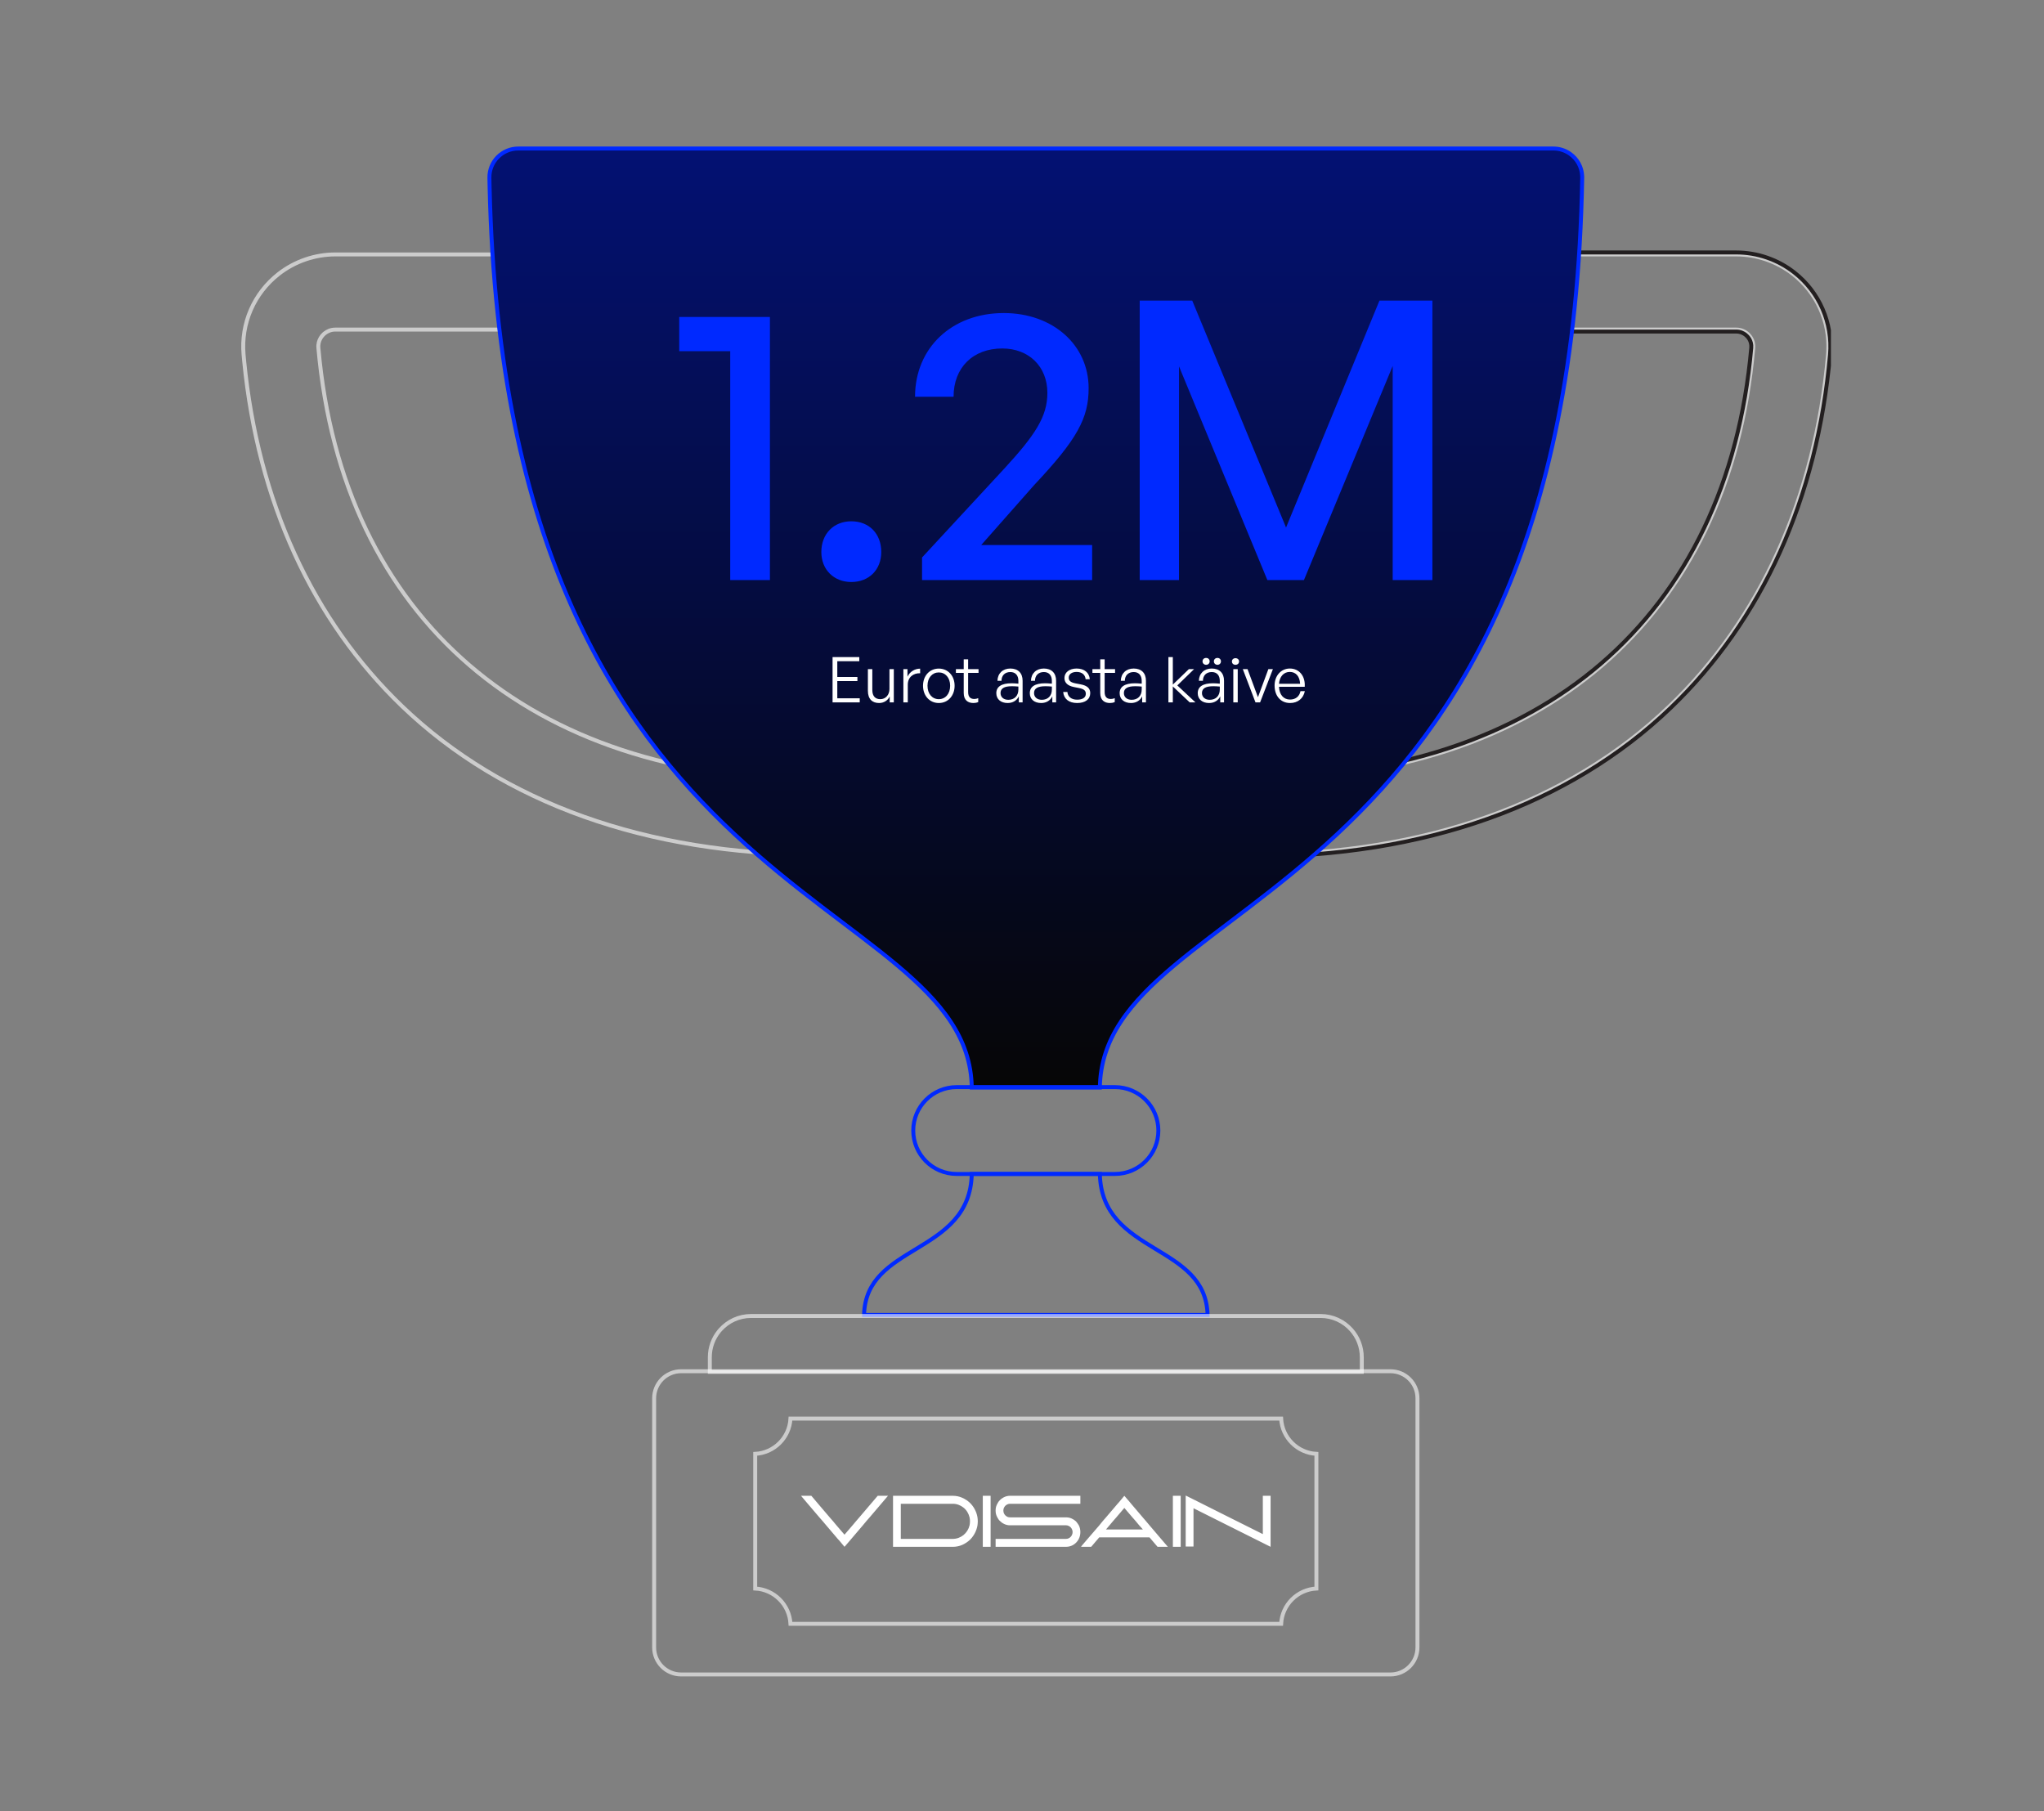 <svg width="518" height="459" viewBox="0 0 518 459" fill="none" xmlns="http://www.w3.org/2000/svg">
<rect x="0" y="0" width="518" height="459" fill="#808080" stroke="none"/>
<g clip-path="url(#clip0_2960_3747)">
<path d="M440.008 64.478C445.201 64.478 450.309 66.237 454.392 69.432C460.454 74.175 463.759 81.491 463.325 89.123L463.271 89.862C460.085 126.029 446.176 156.844 423.072 179.002C397.542 203.49 361.124 216.501 317.688 216.601V197.559C354.196 197.466 384.3 187.271 406.056 168.559C427.914 149.758 441.299 122.401 444.312 88.191C444.494 86.101 443.21 84.861 442.664 84.434C442.135 84.02 441.24 83.523 440.008 83.523H376.752V64.478H440.008Z" stroke="white" stroke-opacity="0.6"/>
<path d="M317.189 217.107V197.061C390.471 197.061 437.807 156.347 443.813 88.148C443.974 86.306 442.848 85.212 442.357 84.828C441.889 84.462 441.099 84.024 440.008 84.024H376.252V63.978H440.008C445.313 63.978 450.529 65.774 454.7 69.038C461.09 74.039 464.482 81.841 463.77 89.906C460.574 126.177 446.621 157.11 423.419 179.363C397.676 204.054 360.94 217.104 317.184 217.104L317.189 217.107Z" stroke="#231F20" stroke-miterlimit="10"/>
<path d="M317.188 217.507C316.965 217.507 316.785 217.327 316.785 217.103V216.297H317.591V216.7C317.726 216.7 317.857 216.7 317.992 216.7V217.507C317.726 217.507 317.457 217.507 317.188 217.507Z" fill="black" stroke="#231F20" stroke-miterlimit="10"/>
<path d="M317.591 214.625H316.785V212.388H317.591V214.625ZM317.591 210.151H316.785V207.914H317.591V210.151ZM317.591 205.677H316.785V203.44H317.591V205.677ZM317.591 201.204H316.785V198.967H317.591V201.204Z" fill="black" stroke="#231F20" stroke-miterlimit="10"/>
<path d="M317.591 197.864H316.785V197.058C316.785 196.834 316.965 196.654 317.188 196.654C317.457 196.654 317.726 196.654 317.992 196.654V197.461C317.86 197.461 317.726 197.461 317.591 197.461V197.864Z" fill="black" stroke="#231F20" stroke-miterlimit="10"/>
<path d="M377.057 84.425H376.251C376.028 84.425 375.848 84.245 375.848 84.021V83.215H376.654V83.618H377.057V84.425Z" fill="black" stroke="#231F20" stroke-miterlimit="10"/>
<path d="M376.658 81.539H375.852V79.302H376.658V81.539ZM376.658 77.065H375.852V74.828H376.658V77.065ZM376.658 72.591H375.852V70.355H376.658V72.591ZM376.658 68.118H375.852V65.881H376.658V68.118Z" fill="black" stroke="#231F20" stroke-miterlimit="10"/>
<path d="M376.658 64.782H375.852V63.975C375.852 63.752 376.032 63.572 376.255 63.572H377.061V64.379H376.658V64.782Z" fill="black" stroke="#231F20" stroke-miterlimit="10"/>
<path d="M84.99 64.478H148.248V83.523H84.993C83.761 83.523 82.865 84.02 82.336 84.434C81.79 84.861 80.507 86.101 80.689 88.191C83.702 122.401 97.087 149.758 118.945 168.559C140.701 187.271 170.804 197.466 207.312 197.559V216.601C163.873 216.501 127.457 203.49 101.926 179.002C79.183 157.19 65.35 126.99 61.884 91.554L61.727 89.862C61.029 81.966 64.349 74.328 70.606 69.432C74.689 66.237 79.797 64.478 84.99 64.478Z" stroke="white" stroke-opacity="0.6"/>
<path d="M207.812 217.507C207.543 217.507 207.275 217.507 207.006 217.507V216.7C207.143 216.7 207.277 216.7 207.409 216.7V216.297H208.215V217.103C208.215 217.327 208.035 217.507 207.812 217.507Z" fill="black" stroke="#231F20" stroke-miterlimit="10"/>
<path d="M208.214 214.625H207.408V212.388H208.214V214.625ZM208.214 210.151H207.408V207.914H208.214V210.151ZM208.214 205.677H207.408V203.44H208.214V205.677ZM208.214 201.204H207.408V198.967H208.214V201.204Z" fill="black" stroke="#231F20" stroke-miterlimit="10"/>
<path d="M208.215 197.864H207.409V197.461C207.275 197.461 207.14 197.461 207.006 197.461V196.654C207.277 196.654 207.546 196.654 207.812 196.654C208.035 196.654 208.215 196.834 208.215 197.058V197.864Z" fill="black" stroke="#231F20" stroke-miterlimit="10"/>
<path d="M148.746 84.425H147.939V83.618H148.343V83.215H149.149V84.021C149.149 84.245 148.969 84.425 148.746 84.425Z" fill="black" stroke="#231F20" stroke-miterlimit="10"/>
<path d="M149.149 64.782H148.343V64.379H147.939V63.572H148.746C148.969 63.572 149.149 63.752 149.149 63.975V64.782Z" fill="black" stroke="#231F20" stroke-miterlimit="10"/>
<path d="M131.348 37.635H393.652C395.146 37.635 396.54 38.082 397.698 38.851L397.927 39.009C399.688 40.275 400.86 42.295 400.964 44.59L400.971 45.052C399.339 138.391 368.832 183.452 338.782 211.466C331.262 218.477 323.764 224.425 316.74 229.801C309.724 235.171 303.16 239.984 297.546 244.7C286.465 254.009 278.926 263.063 278.731 275.609H246.27C246.075 263.063 238.536 254.008 227.455 244.699C221.841 239.983 215.277 235.17 208.261 229.8C201.237 224.424 193.739 218.476 186.219 211.465C156.403 183.67 126.139 139.094 124.074 47.23L124.03 45.052C123.96 40.973 127.266 37.635 131.348 37.635Z" fill="url(#paint0_linear_2960_3747)" stroke="#0029FF"/>
<path d="M278.73 297.5C278.836 302.594 280.562 306.267 283.117 309.173C285.736 312.152 289.216 314.313 292.621 316.383C299.368 320.484 305.801 324.242 306.03 333.235H218.968C219.197 324.242 225.63 320.484 232.377 316.383C235.782 314.313 239.262 312.152 241.881 309.173C244.436 306.267 246.162 302.594 246.268 297.5H278.73Z" stroke="#0029FF"/>
<path d="M242.44 275.5H282.558C288.632 275.5 293.558 280.427 293.558 286.504C293.558 289.536 292.332 292.279 290.35 294.271C288.357 296.272 285.601 297.508 282.558 297.508H242.44C236.367 297.508 231.441 292.581 231.441 286.504C231.441 280.427 236.367 275.5 242.44 275.5Z" stroke="#0029FF"/>
<path d="M172.625 347.5H352.371C354.262 347.5 355.975 348.266 357.215 349.507C358.455 350.748 359.221 352.461 359.221 354.353V417.495C359.221 421.279 356.155 424.348 352.371 424.348H172.625C168.844 424.347 165.776 421.281 165.775 417.495V354.353C165.776 350.569 168.841 347.5 172.625 347.5Z" stroke="white" stroke-opacity="0.6"/>
<path d="M190.341 333.5H334.658C337.751 333.5 340.533 334.846 342.447 336.984C344.104 338.835 345.112 341.279 345.112 343.958V347.666H179.887V343.958C179.887 341.446 180.772 339.141 182.248 337.338L182.552 336.984C184.466 334.844 187.245 333.5 190.341 333.5Z" stroke="white" stroke-opacity="0.6"/>
<path d="M324.672 359.5C324.923 364.325 328.787 368.19 333.61 368.441V402.569C328.787 402.821 324.923 406.687 324.672 411.512H200.327C200.076 406.687 196.212 402.821 191.389 402.569V368.441C196.212 368.19 200.076 364.325 200.327 359.5H324.672Z" stroke="white" stroke-opacity="0.6"/>
<path d="M220.708 381.091L222.434 379.065H224.757H225.049L224.757 379.403L223.323 381.091L220.39 384.532L219.527 385.519L218.677 386.545L215.745 389.987L215.351 390.455L214.018 392L212.736 390.455L212.305 389.987L209.372 386.545L208.509 385.519L207.646 384.532L204.714 381.091L203.279 379.403L203 379.065H203.279H205.615L207.329 381.091L210.261 384.532L211.124 385.519L211.974 386.545L214.018 388.922L216.062 386.545L216.925 385.519L217.776 384.532L220.708 381.091ZM228.285 386.545V389.987H241.448C241.965 389.987 242.455 389.9 242.921 389.727C243.386 389.554 243.805 389.316 244.178 389.013C244.558 388.701 244.88 388.338 245.142 387.922C245.405 387.498 245.595 387.039 245.714 386.545C245.756 386.372 245.781 386.203 245.79 386.039C245.806 385.874 245.815 385.701 245.815 385.519C245.815 385.346 245.806 385.182 245.79 385.026C245.781 384.861 245.756 384.697 245.714 384.532C245.595 384.039 245.405 383.58 245.142 383.156C244.88 382.732 244.558 382.368 244.178 382.065C243.805 381.762 243.386 381.524 242.921 381.351C242.455 381.177 241.965 381.091 241.448 381.091H228.285V384.532V385.519V386.545ZM247.795 385.519C247.795 385.701 247.787 385.874 247.77 386.039C247.753 386.203 247.736 386.372 247.719 386.545C247.609 387.203 247.406 387.827 247.11 388.416C246.822 388.996 246.462 389.519 246.031 389.987L245.815 390.208C245.24 390.753 244.579 391.19 243.835 391.519C243.09 391.84 242.295 392 241.448 392H226.317V389.987V386.545V385.519V384.532V381.091V379.065H241.448C242.295 379.065 243.09 379.229 243.835 379.558C244.579 379.879 245.24 380.316 245.815 380.87C245.891 380.939 245.963 381.013 246.031 381.091C246.462 381.55 246.822 382.074 247.11 382.662C247.406 383.242 247.609 383.866 247.719 384.532C247.736 384.697 247.753 384.861 247.77 385.026C247.787 385.182 247.795 385.346 247.795 385.519ZM251.045 392H249.064V381.091V379.065H251.045V381.091V384.532V386.545V389.987V392ZM255.968 381.091C255.731 381.091 255.511 381.139 255.308 381.234C255.105 381.32 254.927 381.442 254.775 381.597C254.623 381.753 254.5 381.935 254.407 382.143C254.322 382.351 254.28 382.571 254.28 382.805C254.28 383.039 254.322 383.264 254.407 383.481C254.5 383.688 254.623 383.87 254.775 384.026C254.927 384.182 255.105 384.307 255.308 384.403C255.511 384.489 255.731 384.532 255.968 384.532H270.172C270.655 384.532 271.108 384.623 271.531 384.805C271.954 384.987 272.326 385.225 272.648 385.519C272.792 385.667 272.923 385.827 273.041 386C273.168 386.173 273.287 386.355 273.397 386.545C273.659 387.065 273.79 387.636 273.79 388.26C273.79 388.874 273.659 389.45 273.397 389.987C273.092 390.593 272.652 391.082 272.076 391.455C271.501 391.818 270.854 392 270.134 392H254.28H252.312V389.987H254.28H270.134C270.371 389.987 270.591 389.944 270.794 389.857C270.997 389.762 271.175 389.636 271.327 389.481C271.48 389.325 271.598 389.143 271.683 388.935C271.776 388.719 271.823 388.494 271.823 388.26C271.823 388.026 271.776 387.805 271.683 387.597C271.598 387.39 271.48 387.208 271.327 387.052C271.184 386.896 271.01 386.775 270.807 386.688C270.613 386.593 270.401 386.545 270.172 386.545H270.134H255.93C255.355 386.545 254.805 386.398 254.28 386.104C254.136 386.026 253.996 385.939 253.861 385.844C253.726 385.749 253.603 385.641 253.493 385.519C253.332 385.39 253.188 385.238 253.061 385.065C252.943 384.892 252.837 384.714 252.744 384.532C252.6 384.273 252.49 384 252.414 383.714C252.346 383.429 252.312 383.139 252.312 382.844V382.766C252.312 382.472 252.346 382.182 252.414 381.896C252.49 381.61 252.6 381.342 252.744 381.091C252.905 380.736 253.121 380.429 253.391 380.169C253.662 379.9 253.958 379.68 254.28 379.506C254.805 379.212 255.367 379.065 255.968 379.065H273.79V381.091H271.823H255.968ZM291.309 389.61H278.564L278.247 389.987L276.533 392H274.197H273.956L274.197 391.662L275.632 389.987L278.602 386.545L279.427 385.519L280.29 384.532L283.223 381.091L283.654 380.61L284.936 379.065L286.269 380.61L286.663 381.091L289.595 384.532L290.445 385.519L291.309 386.545L294.241 389.987L295.675 391.662L295.967 392H295.675H293.352L291.639 389.987L291.309 389.61ZM289.633 387.597L288.694 386.545L287.843 385.519L286.98 384.532L284.936 382.143L282.905 384.532L282.042 385.519L281.179 386.545L280.29 387.597H289.633ZM299.216 392H297.236V381.091V379.065H299.216V381.091V384.532V386.545V389.987V392ZM300.484 391.922V381.234V379L302.464 379.987L311.223 384.377L320.032 388.779V379.065H322V389.766V392L320.032 391.013L311.223 386.61L302.464 382.221V391.922H300.484Z" fill="white"/>
</g>
<path d="M195.117 147H185.056V89.001H172.134V80.32H195.117V147ZM223.335 139.898C223.335 144.337 220.278 147.493 215.74 147.493C211.301 147.493 208.145 144.337 208.145 139.898C208.145 135.262 211.301 132.106 215.74 132.106C220.278 132.106 223.335 135.262 223.335 139.898ZM276.774 138.123V147H233.669V141.279L254.482 118.789C262.373 110.208 265.431 105.572 265.431 99.555C265.431 92.946 260.795 88.31 253.989 88.31C246.591 88.31 241.659 93.144 241.659 100.541H231.894C231.894 88.212 241.166 79.334 254.383 79.334C266.812 79.334 275.886 87.422 275.886 98.371C275.886 105.966 273.026 111.293 262.077 122.932L248.662 138.123H276.774ZM321.181 147L298.791 92.848V147H288.828V76.178H302.144L325.916 133.684L349.589 76.178H363.004V147H352.943V92.749L330.453 147H321.181Z" fill="#0029FF"/>
<path d="M217.88 176.961V178H210.992V166.526H217.768V167.565H212.191V171.56H217.289V172.599H212.191V176.961H217.88ZM225.412 174.596V169.578H226.514V178H225.475V176.482C225.044 177.457 224.021 178.16 222.791 178.16C221.081 178.16 219.946 177.185 219.946 175.06V169.578H221.065V174.82C221.065 176.53 221.912 177.185 223.094 177.185C224.437 177.185 225.412 176.098 225.412 174.596ZM230.056 173.494V178H228.937V169.578H229.976V171.496C230.551 170.25 231.798 169.451 233.188 169.451V170.617C231.414 170.553 230.056 171.656 230.056 173.494ZM237.911 178.16C235.594 178.16 233.916 176.322 233.916 173.781C233.916 171.256 235.594 169.435 237.911 169.435C240.245 169.435 241.922 171.256 241.922 173.781C241.922 176.322 240.245 178.16 237.911 178.16ZM237.911 177.185C239.557 177.185 240.788 175.875 240.788 173.781C240.788 171.72 239.557 170.409 237.911 170.409C236.281 170.409 235.051 171.72 235.051 173.781C235.051 175.875 236.281 177.185 237.911 177.185ZM247.906 176.929V177.92C247.475 178.096 247.107 178.16 246.692 178.16C245.301 178.16 244.231 177.441 244.231 175.619V170.521H242.249V169.578H244.231V167.085H245.349V169.578H247.986V170.521H245.349V175.379C245.349 176.69 245.988 177.137 246.915 177.137C247.267 177.137 247.554 177.073 247.906 176.929ZM258.194 178V176.466C257.699 177.521 256.676 178.16 255.366 178.16C253.624 178.16 252.49 177.185 252.49 175.667C252.49 174.021 253.8 173.158 256.357 173.158C256.868 173.158 257.252 173.19 258.083 173.254V172.551C258.083 171.144 257.332 170.313 256.053 170.313C254.679 170.313 253.816 171.16 253.8 172.535H252.777C252.825 170.665 254.119 169.419 256.037 169.419C258.003 169.419 259.153 170.569 259.153 172.519V178H258.194ZM253.56 175.635C253.56 176.658 254.343 177.345 255.526 177.345C257.092 177.345 258.083 176.322 258.083 174.74V173.989C257.364 173.925 256.868 173.909 256.405 173.909C254.487 173.909 253.56 174.468 253.56 175.635ZM266.684 178V176.466C266.189 177.521 265.166 178.16 263.856 178.16C262.114 178.16 260.979 177.185 260.979 175.667C260.979 174.021 262.289 173.158 264.846 173.158C265.358 173.158 265.741 173.19 266.572 173.254V172.551C266.572 171.144 265.821 170.313 264.543 170.313C263.168 170.313 262.305 171.16 262.289 172.535H261.267C261.315 170.665 262.609 169.419 264.527 169.419C266.492 169.419 267.643 170.569 267.643 172.519V178H266.684ZM262.05 175.635C262.05 176.658 262.833 177.345 264.015 177.345C265.581 177.345 266.572 176.322 266.572 174.74V173.989C265.853 173.925 265.358 173.909 264.894 173.909C262.977 173.909 262.05 174.468 262.05 175.635ZM276.292 175.651C276.292 177.201 275.046 178.16 272.968 178.16C270.875 178.16 269.596 177.105 269.437 175.363H270.507C270.587 176.562 271.53 177.313 272.968 177.313C274.343 177.313 275.174 176.785 275.174 175.827C275.174 174.996 274.694 174.612 273.416 174.356L272.201 174.117C270.603 173.813 269.756 173.03 269.756 171.816C269.756 170.409 271.003 169.419 272.84 169.419C274.774 169.419 276.053 170.457 276.18 172.135H275.126C275.014 170.969 274.167 170.281 272.84 170.281C271.658 170.281 270.843 170.841 270.843 171.72C270.843 172.551 271.354 172.95 272.601 173.19L273.863 173.43C275.541 173.749 276.292 174.452 276.292 175.651ZM282.504 176.929V177.92C282.073 178.096 281.705 178.16 281.29 178.16C279.899 178.16 278.829 177.441 278.829 175.619V170.521H276.847V169.578H278.829V167.085H279.947V169.578H282.584V170.521H279.947V175.379C279.947 176.69 280.586 177.137 281.513 177.137C281.865 177.137 282.153 177.073 282.504 176.929ZM289.453 178V176.466C288.958 177.521 287.935 178.16 286.624 178.16C284.883 178.16 283.748 177.185 283.748 175.667C283.748 174.021 285.058 173.158 287.615 173.158C288.127 173.158 288.51 173.19 289.341 173.254V172.551C289.341 171.144 288.59 170.313 287.312 170.313C285.937 170.313 285.074 171.16 285.058 172.535H284.036C284.084 170.665 285.378 169.419 287.296 169.419C289.261 169.419 290.412 170.569 290.412 172.519V178H289.453ZM284.819 175.635C284.819 176.658 285.602 177.345 286.784 177.345C288.35 177.345 289.341 176.322 289.341 174.74V173.989C288.622 173.925 288.127 173.909 287.663 173.909C285.745 173.909 284.819 174.468 284.819 175.635ZM297.223 178H296.104V166.526H297.223V173.494L301.282 169.578H302.608L298.358 173.701L302.96 178H301.506L297.223 173.957V178ZM309.417 167.613C309.417 168.092 309.049 168.476 308.538 168.476C308.011 168.476 307.627 168.092 307.627 167.613C307.627 167.085 308.011 166.734 308.538 166.734C309.049 166.734 309.417 167.085 309.417 167.613ZM306.556 167.613C306.556 168.092 306.189 168.476 305.661 168.476C305.134 168.476 304.751 168.092 304.751 167.613C304.751 167.085 305.134 166.734 305.661 166.734C306.189 166.734 306.556 167.085 306.556 167.613ZM309.241 178V176.466C308.746 177.521 307.723 178.16 306.413 178.16C304.671 178.16 303.536 177.185 303.536 175.667C303.536 174.021 304.846 173.158 307.403 173.158C307.915 173.158 308.298 173.19 309.129 173.254V172.551C309.129 171.144 308.378 170.313 307.1 170.313C305.725 170.313 304.862 171.16 304.846 172.535H303.824C303.872 170.665 305.166 169.419 307.084 169.419C309.049 169.419 310.2 170.569 310.2 172.519V178H309.241ZM304.607 175.635C304.607 176.658 305.39 177.345 306.572 177.345C308.138 177.345 309.129 176.322 309.129 174.74V173.989C308.41 173.925 307.915 173.909 307.451 173.909C305.534 173.909 304.607 174.468 304.607 175.635ZM314.007 167.629C314.007 168.124 313.64 168.476 313.096 168.476C312.569 168.476 312.201 168.124 312.201 167.629C312.201 167.149 312.569 166.798 313.096 166.798C313.64 166.798 314.007 167.149 314.007 167.629ZM313.672 178H312.553V169.578H313.672V178ZM322.584 169.578L319.34 178H318.173L314.961 169.578H316.159L318.796 176.69L321.433 169.578H322.584ZM326.941 178.16C324.576 178.16 323.01 176.386 323.01 173.717C323.01 171.256 324.64 169.419 326.877 169.419C329.274 169.419 330.84 171.352 330.648 174.053H324.129C324.224 176.05 325.279 177.281 326.925 177.281C328.331 177.281 329.306 176.498 329.578 175.155H330.68C330.297 177.025 328.875 178.16 326.941 178.16ZM326.861 170.281C325.343 170.281 324.272 171.448 324.129 173.286H329.482C329.386 171.4 328.411 170.281 326.861 170.281Z" fill="white"/>
<defs>
<linearGradient id="paint0_linear_2960_3747" x1="262.5" y1="37.135" x2="262.5" y2="276.109" gradientUnits="userSpaceOnUse">
<stop stop-color="#031173"/>
<stop offset="1" stop-color="#060606"/>
</linearGradient>
<clipPath id="clip0_2960_3747">
<rect width="403" height="392" fill="white" transform="translate(61 37)"/>
</clipPath>
</defs>
</svg>
